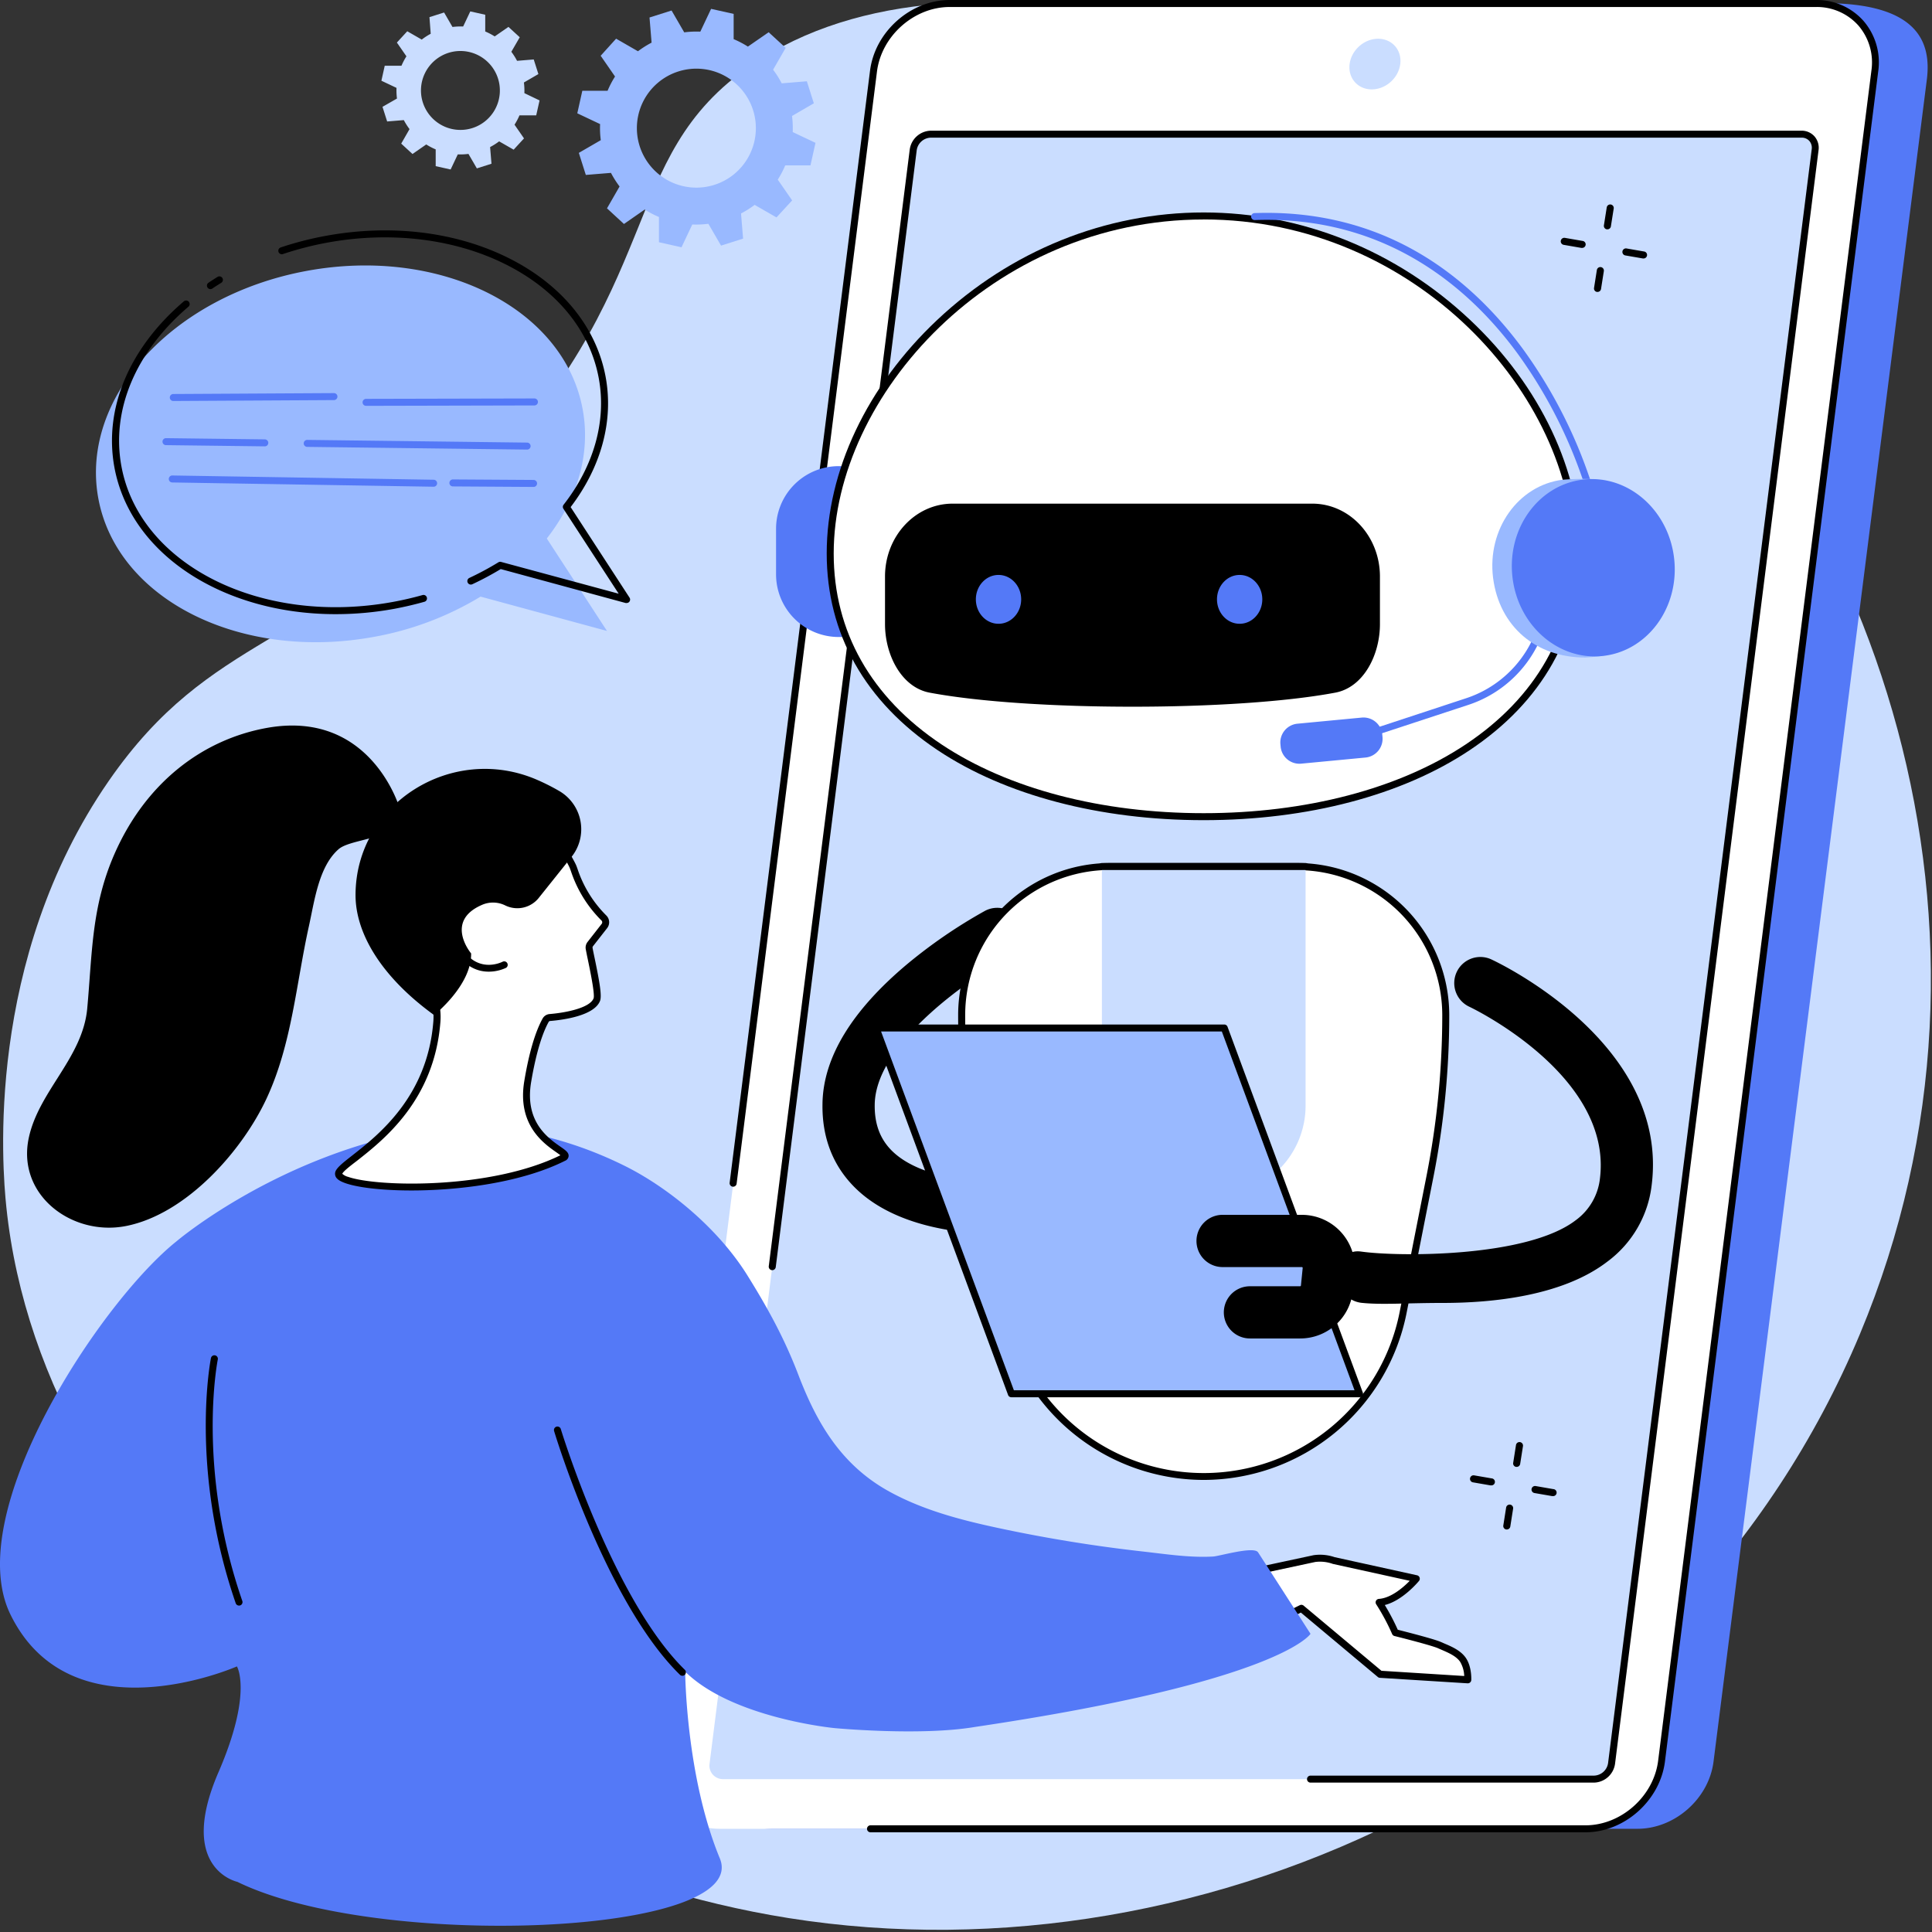 <svg width="605" height="605" fill="none" xmlns="http://www.w3.org/2000/svg"><rect width="100%" height="100%" fill="#333333" stroke="none"/><path d="M147.146 153.107c63.152-63.552 45.071-103.381 88.276-132.806 66.483-45.275 190.57-6.321 263.768 55.955 89.675 76.275 135.92 215.541 83.223 341.531-56.138 134.185-203.774 203.832-335.53 182.843C129.226 581.9 13.567 489.206 1.983 377.958.72 365.9-4.82 300.736 34.06 244.539c32.152-46.419 63.028-41.039 113.085-91.432Z" fill="#CADDFF"/><path d="M96.075 84.823c41.885-7.713 80.555 11.665 86.387 43.358 2.603 14.158-1.815 28.375-11.235 40.448l18.847 28.951-39.581-10.753a97.472 97.472 0 0 1-33.318 12.591c-41.885 7.713-80.562-11.702-86.387-43.358-5.826-31.656 23.402-63.53 65.287-71.237Z" fill="#99B9FF"/><path d="M65.892 90.54a1.095 1.095 0 0 1-.612-1.999 98.42 98.42 0 0 1 2.836-1.83 1.095 1.095 0 1 1 1.144 1.867 73.952 73.952 0 0 0-2.763 1.779c-.18.118-.39.181-.605.182ZM105.094 192.324c-34.842 0-64.158-18.475-69.261-45.931-3.383-18.373 4.542-37.329 21.726-52.02a1.107 1.107 0 0 1 1.72 1.32c-.064.131-.153.247-.262.343-16.579 14.166-24.234 32.378-20.997 49.956 5.708 31.014 43.89 50.072 85.111 42.482a102.288 102.288 0 0 0 9.15-2.121 1.092 1.092 0 1 1 .598 2.099c-3.048.861-6.197 1.59-9.347 2.188a102.264 102.264 0 0 1-18.438 1.684ZM196.22 188.832a1.098 1.098 0 0 1-.292 0l-39.121-10.63a95.043 95.043 0 0 1-8.902 4.753 1.088 1.088 0 0 1-1.202-.184 1.1 1.1 0 0 1-.355-.759 1.104 1.104 0 0 1 .287-.787 1.1 1.1 0 0 1 .344-.253 91.057 91.057 0 0 0 9.084-4.884 1.076 1.076 0 0 1 .86-.124l36.818 9.951-17.308-26.589a1.094 1.094 0 0 1 .051-1.268c9.551-12.241 13.466-26.298 11.023-39.581-2.755-14.968-13.123-27.632-29.089-35.659-15.967-8.027-36.001-10.506-56.022-6.824a101.943 101.943 0 0 0-13.852 3.58 1.094 1.094 0 0 1-.7-2.07 103.218 103.218 0 0 1 14.166-3.646c20.487-3.77 40.871-1.276 57.399 7.02 16.528 8.298 27.377 21.559 30.257 37.22 2.515 13.677-1.378 28.105-10.973 40.696l18.431 28.332a1.106 1.106 0 0 1 0 1.246 1.1 1.1 0 0 1-.904.46Z" fill="#000"/><path d="M114.667 127.087a1.094 1.094 0 1 1 0-2.187l52.689-.124a1.093 1.093 0 1 1 0 2.187l-52.689.124ZM54.27 125.571a1.094 1.094 0 0 1 0-2.188l50.306-.284c.29 0 .568.115.774.32a1.097 1.097 0 0 1 0 1.547c-.206.205-.484.32-.774.32l-50.305.285ZM165.081 140.786l-68.845-.846a1.094 1.094 0 1 1 0-2.187l68.831.846a1.097 1.097 0 0 1 1.086 1.108 1.086 1.086 0 0 1-1.072 1.079ZM82.894 139.773l-30.913-.379a1.093 1.093 0 1 1 0-2.187l30.906.379a1.094 1.094 0 1 1 0 2.187h.007ZM167.043 152.48l-25.219-.16a1.093 1.093 0 1 1 0-2.187l25.226.16a1.094 1.094 0 1 1 0 2.187h-.007ZM135.809 152.415l-81.859-1.334a1.093 1.093 0 1 1 0-2.187l81.852 1.334a1.1 1.1 0 0 1 1.079 1.115 1.089 1.089 0 0 1-1.072 1.072ZM512.78 572.677H241.568c-11.665 0-19.962-9.426-18.489-21.055l66.782-526.568C291.319 13.426 302.007 4 313.694 4L571.288.995c29.571 0 33.58 12.43 32.078 24.06l-66.775 526.567c-1.458 11.629-12.124 21.055-23.811 21.055Z" fill="#5479F7"/><path d="M496.493 572.677H225.28c-11.665 0-19.969-9.477-18.496-21.142l66.782-529.251c1.459-11.665 12.147-21.143 23.834-21.143h271.212c11.665 0 19.962 9.478 18.489 21.143l-66.782 529.251c-1.502 11.665-12.161 21.142-23.826 21.142Z" fill="#fff"/><path d="m222.204 552.242 63.771-505.345a5.7 5.7 0 0 1 5.497-4.884h272.671a4.214 4.214 0 0 1 4.265 4.884l-63.757 505.345a5.72 5.72 0 0 1-5.504 4.885H226.476a4.223 4.223 0 0 1-4.16-3.053 4.202 4.202 0 0 1-.112-1.832ZM435.652 25.491c3.399-3.192 3.873-8.209 1.059-11.205-2.814-2.997-7.851-2.84-11.25.353-3.399 3.192-3.873 8.208-1.059 11.205 2.815 2.997 7.851 2.839 11.25-.353Z" fill="#CADDFF"/><path d="M496.493 573.778H272.597a1.093 1.093 0 1 1 0-2.187h223.896c11.14 0 21.347-9.062 22.747-20.21l66.782-529.25a17.71 17.71 0 0 0-4.097-14.166 17.419 17.419 0 0 0-13.342-5.774H297.37c-11.132 0-21.339 9.062-22.746 20.202l-43.949 348.253a1.09 1.09 0 0 1-.415.734 1.112 1.112 0 0 1-.813.225 1.11 1.11 0 0 1-.734-.416 1.095 1.095 0 0 1-.225-.813l43.963-348.253C273.989 9.926 285.166.003 297.363.003h271.212a19.562 19.562 0 0 1 14.946 6.511 19.853 19.853 0 0 1 4.63 15.88L521.368 551.65c-1.545 12.197-12.707 22.127-24.875 22.127Z" fill="#000"/><path d="M499.147 558.22h-88.764a1.093 1.093 0 1 1 0-2.187h88.764a4.59 4.59 0 0 0 4.418-3.93l63.764-505.344a3.253 3.253 0 0 0-.729-2.61 3.182 3.182 0 0 0-2.443-1.043h-272.67a4.59 4.59 0 0 0-4.418 3.922l-44.145 349.755a1.106 1.106 0 0 1-1.229.959 1.104 1.104 0 0 1-.958-1.229l44.152-349.755a6.83 6.83 0 0 1 6.561-5.832h272.671a5.36 5.36 0 0 1 4.083 1.786 5.423 5.423 0 0 1 1.268 4.323L505.737 552.38a6.84 6.84 0 0 1-6.59 5.84Z" fill="#000"/><path d="M257.563 345.581v-.139c.277-14.326 9.15-28.922 26.356-43.394a158.607 158.607 0 0 1 24.438-16.768 8.176 8.176 0 1 1 7.707 14.421c-11.6 6.226-41.776 26.625-42.148 46.091v.088c-.102 6.167 1.728 10.972 5.585 14.683 9.208 8.858 27.967 9.806 34.405 9.412a8.181 8.181 0 0 1 8.442 10.878 8.18 8.18 0 0 1-7.465 5.446c-1.24.073-30.475 1.633-46.712-13.962-7.217-6.926-10.812-15.93-10.608-26.756Z" fill="#000"/><path d="m315.517 403.957.794-48.41a8.181 8.181 0 0 1 2.49-5.739 8.16 8.16 0 0 1 8.936-1.625 8.193 8.193 0 0 1 2.622 1.815 8.175 8.175 0 0 1 2.298 5.819l-.795 48.41a8.162 8.162 0 0 1-2.489 5.739 8.16 8.16 0 0 1-8.936 1.625 8.193 8.193 0 0 1-2.622-1.815 8.175 8.175 0 0 1-2.298-5.819ZM264.103 199.476h-1.458a19.627 19.627 0 0 1-19.626-19.627v-14.253a19.626 19.626 0 0 1 19.626-19.626h1.458a3.711 3.711 0 0 1 3.711 3.711v46.091a3.711 3.711 0 0 1-3.711 3.711v-.007Z" fill="#5479F7"/><path d="M486.082 151.132h3.492a21.31 21.31 0 0 1 21.311 21.31v5.716a21.312 21.312 0 0 1-21.311 21.311h-3.492v-48.337Z" fill="#fff"/><path d="M489.574 200.57h-3.492a1.098 1.098 0 0 1-1.094-1.094v-48.344a1.095 1.095 0 0 1 1.094-1.094h3.492a22.435 22.435 0 0 1 22.404 22.404v5.716a22.433 22.433 0 0 1-22.404 22.412Zm-2.399-2.188h2.399a20.236 20.236 0 0 0 20.217-20.224v-5.716a20.24 20.24 0 0 0-20.217-20.217h-2.399v46.157Z" fill="#000"/><path d="M493.897 173.303c0-51.946-52.361-105.678-116.949-105.678s-116.95 53.732-116.95 105.714 52.355 82.399 116.928 82.399c64.573 0 116.971-30.453 116.971-82.435Z" fill="#fff"/><path d="M376.926 256.832c-32.524 0-62.109-7.787-83.303-21.916-22.732-15.165-34.74-36.453-34.74-61.606 0-25.765 12.606-52.42 34.594-73.118 23.075-21.704 52.712-33.661 83.449-33.661 30.737 0 60.389 11.957 83.442 33.661 21.988 20.698 34.601 47.389 34.601 73.118 0 25.138-12.015 46.441-34.74 61.606-21.172 14.129-50.758 21.916-83.303 21.916Zm0-188.1c-66.309 0-115.856 55.22-115.856 104.593 0 24.372 11.665 45.049 33.763 59.783 20.851 13.881 50.014 21.537 82.093 21.537s61.242-7.656 82.086-21.552c22.09-14.734 33.77-35.41 33.77-59.783.022-49.365-49.511-104.592-115.856-104.592v.015Z" fill="#000"/><path d="M347.654 271.347h58.588a46.49 46.49 0 0 1 42.977 28.723 46.49 46.49 0 0 1 3.53 17.806c0 16.965-1.655 33.889-4.943 50.532l-8.421 42.665a63.633 63.633 0 0 1-124.852 0l-8.421-42.665a260.736 260.736 0 0 1-4.958-50.532 46.5 46.5 0 0 1 46.5-46.529Z" fill="#fff"/><path d="M376.926 463.434a64.89 64.89 0 0 1-63.502-52.186l-8.42-42.665a262.27 262.27 0 0 1-4.965-50.743 47.644 47.644 0 0 1 47.593-47.586h58.588a47.636 47.636 0 0 1 47.608 47.622 262.262 262.262 0 0 1-4.965 50.743l-8.421 42.665a64.884 64.884 0 0 1-63.516 52.15Zm-29.294-191.015a45.45 45.45 0 0 0-45.384 45.457 260.21 260.21 0 0 0 4.921 50.306l8.428 42.665a62.536 62.536 0 0 0 61.351 50.436 62.532 62.532 0 0 0 61.351-50.436l8.42-42.665a260.29 260.29 0 0 0 4.922-50.306 45.453 45.453 0 0 0-45.399-45.399l-58.61-.058Z" fill="#000"/><path d="M373.179 374.364h7.538a28.119 28.119 0 0 0 28.12-28.12v-74.897h-63.778v74.897a28.119 28.119 0 0 0 28.12 28.12Z" fill="#CADDFF"/><path d="M408.837 272.441h-63.786a1.093 1.093 0 1 1 0-2.187h63.786a1.093 1.093 0 1 1 0 2.187ZM298.318 157.715h112.619c11.701 0 21.187 10.207 21.187 22.827v14.895c0 9.616-5.104 19.801-13.984 21.464-31.211 5.869-95.814 5.869-127.025 0-8.851-1.663-13.976-11.848-13.976-21.464v-14.895c0-12.605 9.478-22.827 21.179-22.827Z" fill="#000"/><path d="M388.19 195.335c3.918 0 7.094-3.424 7.094-7.648s-3.176-7.648-7.094-7.648-7.094 3.424-7.094 7.648 3.176 7.648 7.094 7.648ZM312.681 195.335c3.918 0 7.094-3.424 7.094-7.648s-3.176-7.648-7.094-7.648-7.094 3.424-7.094 7.648 3.176 7.648 7.094 7.648ZM423.411 232.649a1.095 1.095 0 0 1-.342-2.129l35.957-11.84a35.083 35.083 0 0 0 23.782-38.757l-2.588-16.908a1.109 1.109 0 0 1 .93-1.257 1.104 1.104 0 0 1 1.257.929l2.588 16.907a37.274 37.274 0 0 1-25.262 41.163l-35.979 11.819c-.11.042-.225.066-.343.073ZM498.228 155.739a1.103 1.103 0 0 1-1.057-.816 149.22 149.22 0 0 0-21.93-44.189c-14.582-19.889-40.653-43.314-82.319-41.82a1.108 1.108 0 0 1-1.13-1.056 1.081 1.081 0 0 1 .294-.785 1.092 1.092 0 0 1 .763-.345c18.81-.664 36.147 3.536 51.479 12.496 12.256 7.16 23.257 17.344 32.721 30.278a151.334 151.334 0 0 1 22.236 44.859 1.098 1.098 0 0 1-.108.831 1.087 1.087 0 0 1-.949.547Z" fill="#5479F7"/><path d="M467.556 180.987c-1.925-15.223 7.83-29.002 21.792-30.767 2.893-.223 5.796-.3 8.698-.233 12.109.809 18.358 11.045 20.071 24.606 1.844 14.581-3.726 28.281-16.769 30.876-.539.109-4.374.416-4.972.423-15.325.051-26.859-9.675-28.82-24.905Z" fill="#99B9FF"/><path d="M501.882 205.415c13.993-1.493 24.017-15.073 22.39-30.332-1.628-15.258-14.292-26.417-28.285-24.924-13.993 1.493-24.017 15.072-22.39 30.331 1.628 15.258 14.292 26.418 28.285 24.925ZM426.41 224.711l-20.126 1.914a5.912 5.912 0 0 0-5.327 6.445l.07.741a5.913 5.913 0 0 0 6.446 5.326l20.126-1.913a5.913 5.913 0 0 0 5.327-6.446l-.07-.74a5.913 5.913 0 0 0-6.446-5.327Z" fill="#5479F7"/><path d="M316.691 436.451h109.046l-42.351-114.536H274.339l42.352 114.536Z" fill="#99B9FF"/><path d="M425.773 437.545H316.691a1.092 1.092 0 0 1-.627-.202 1.094 1.094 0 0 1-.394-.527L273.311 322.28a1.095 1.095 0 0 1 1.028-1.458h109.039a1.093 1.093 0 0 1 1.028.729l42.359 114.536a1.095 1.095 0 0 1-1.028 1.458h.036Zm-108.28-2.187h106.676l-41.556-112.349H275.907l41.586 112.349ZM451.75 408.011c16.04 0 37.685-2.275 51.581-12.927a34.79 34.79 0 0 0 13.896-24.059c5.468-44.196-47.87-69.494-50.137-70.551a8.174 8.174 0 1 0-6.897 14.821c.444.212 44.815 21.362 40.827 53.725a18.738 18.738 0 0 1-7.626 13.123c-15.31 11.709-55.555 11.418-67.074 9.792-4.469-.627-6.663 2.333-7.29 6.809a8.323 8.323 0 0 0 7.29 9.23c6.438.678 14.035.037 25.43.037Z" fill="#000"/><path d="M391.413 419.136h15.696a16.565 16.565 0 0 0 16.543-14.967l.547-5.468a16.63 16.63 0 0 0-4.216-12.81 16.63 16.63 0 0 0-12.327-5.468h-25.043a8.18 8.18 0 0 0 0 16.353h25.043a.243.243 0 0 1 .204.087.276.276 0 0 1 .073.212l-.547 5.468a.276.276 0 0 1-.277.248h-15.696a8.168 8.168 0 0 0-7.551 5.045 8.163 8.163 0 0 0 0 6.255 8.176 8.176 0 0 0 7.551 5.045Z" fill="#000"/><path d="m181.259 47.874 2.188 6.904 7.874-.641a29.998 29.998 0 0 0 2.697 4.257l-3.937 6.846 5.308 4.9 6.503-4.52c1.42.899 2.913 1.679 4.462 2.332v7.904l7.057 1.582 3.376-7.138a30.761 30.761 0 0 0 5.038-.219l3.966 6.832 6.904-2.188-.642-7.88a29.943 29.943 0 0 0 4.258-2.691l6.846 3.93 4.899-5.33-4.498-6.496a31.258 31.258 0 0 0 2.333-4.462h7.903l1.575-7.064-7.13-3.376a30.845 30.845 0 0 0-.219-5.038l6.831-3.966-2.187-6.904-7.874.649a29.466 29.466 0 0 0-2.697-4.265l3.937-6.846-5.33-4.892-6.496 4.498a29.852 29.852 0 0 0-4.462-2.333V4.35l-7.064-1.575-3.376 7.137a29.277 29.277 0 0 0-5.038.22l-3.966-6.84-6.904 2.188.649 7.874a30.06 30.06 0 0 0-4.265 2.697l-6.846-3.937-4.834 5.344 4.498 6.504a29.272 29.272 0 0 0-2.333 4.462h-7.91l-1.575 7.057 7.138 3.375c-.073 1.683 0 3.368.218 5.038l-6.875 3.98Zm31.234-25.517a18.626 18.626 0 0 1 22.08 26.408 18.624 18.624 0 0 1-18.171 9.918 18.631 18.631 0 0 1-14.843-27.189 18.622 18.622 0 0 1 10.934-9.137Z" fill="#99B9FF"/><path d="m119.777 33.453 1.458 4.586 5.221-.43a20.21 20.21 0 0 0 1.786 2.821l-2.603 4.542 3.529 3.252 4.308-2.99a20.04 20.04 0 0 0 2.96 1.547v5.249l4.681 1.042 2.238-4.731a19.74 19.74 0 0 0 3.339-.146l2.632 4.535 4.579-1.458-.43-5.22a20.39 20.39 0 0 0 2.828-1.787l4.543 2.603 3.244-3.529-2.967-4.294a19.601 19.601 0 0 0 1.545-2.916h5.242l1.05-4.68-4.753-2.283a20.587 20.587 0 0 0-.146-3.339l4.535-2.632-1.459-4.578-5.227.43a19.143 19.143 0 0 0-1.786-2.829l2.632-4.55-3.536-3.244-4.309 2.982a19.663 19.663 0 0 0-2.96-1.545V4.619l-4.681-1.05-2.238 4.731a20.587 20.587 0 0 0-3.339.146l-2.625-4.534-4.585 1.458.393 5.205a19.516 19.516 0 0 0-2.807 1.823l-4.534-2.61-3.252 3.536 2.989 4.309a20.403 20.403 0 0 0-1.553 2.96h-5.242l-1.042 4.687 4.731 2.239a19.823 19.823 0 0 0 .146 3.339l-4.535 2.595Zm20.713-16.921a12.359 12.359 0 0 1 9.626 22.634 12.358 12.358 0 1 1-9.626-22.634Z" fill="#CADDFF"/><path d="M503.346 71.817h-.175a1.098 1.098 0 0 1-.895-.827 1.08 1.08 0 0 1-.016-.427l.882-5.6a1.106 1.106 0 0 1 2.169-.088c.035.14.041.287.018.431l-.889 5.6a1.086 1.086 0 0 1-1.094.91ZM500.255 91.414a.732.732 0 0 1-.175 0 1.08 1.08 0 0 1-.716-.433 1.093 1.093 0 0 1-.196-.814l.883-5.599a1.111 1.111 0 0 1 .439-.724 1.107 1.107 0 0 1 1.748 1.06l-.882 5.606a1.102 1.102 0 0 1-1.101.904ZM495.355 77.627h-.182l-5.504-.955a1.114 1.114 0 0 1-.719-.451 1.126 1.126 0 0 1-.177-.395 1.125 1.125 0 0 1 .142-.837 1.116 1.116 0 0 1 1.126-.504l5.504.955a1.1 1.1 0 0 1 .999 1.189 1.1 1.1 0 0 1-1.189.998ZM514.625 80.93a.827.827 0 0 1-.19 0l-5.504-.948a1.11 1.11 0 0 1 .371-2.187l5.505.955a1.098 1.098 0 0 1-.182 2.187v-.007ZM474.927 459.351h-.175a1.093 1.093 0 0 1-.904-1.254l.882-5.599a1.107 1.107 0 0 1 2.187.343l-.882 5.599a1.101 1.101 0 0 1-1.108.911ZM471.836 478.949h-.175a1.097 1.097 0 0 1-.904-1.254l.882-5.599a1.105 1.105 0 0 1 1.988-.481c.173.237.245.533.199.823l-.882 5.599a1.092 1.092 0 0 1-1.108.912ZM466.944 465.147h-.19l-5.504-.955a1.115 1.115 0 0 1-.719-.451 1.127 1.127 0 0 1-.177-.395 1.127 1.127 0 0 1 .142-.837 1.105 1.105 0 0 1 1.126-.504l5.504.948a1.099 1.099 0 0 1 .618 1.931c-.222.188-.51.28-.8.256v.007ZM486.206 468.494h-.183l-5.511-.955a1.107 1.107 0 0 1-.894-.85 1.108 1.108 0 0 1 .145-.837 1.118 1.118 0 0 1 .695-.49c.142-.032.289-.035.433-.01l5.504.955a1.099 1.099 0 1 1-.189 2.187Z" fill="#000"/><path d="M411.695 488.047a12.926 12.926 0 0 1 5.942.62l25.882 5.694s-5.716 7.021-11.665 7.422a67.342 67.342 0 0 1 5.103 9.478s11.461 2.843 13.853 3.893c2.391 1.05 5.752 2.187 7.414 4.673 1.662 2.487 1.458 6.19 1.458 6.19l-27.464-1.728-24.671-20.647-45.202 22.434 2.012-27.865 47.338-10.164Z" fill="#fff"/><path d="M362.294 527.169a1.065 1.065 0 0 1-.605-.182 1.092 1.092 0 0 1-.482-.992l2.005-27.865a1.11 1.11 0 0 1 .266-.638c.155-.178.364-.302.595-.353l47.389-10.163h.073a14.055 14.055 0 0 1 6.386.641l25.824 5.68a1.092 1.092 0 0 1 .795.712 1.095 1.095 0 0 1-.183 1.052c-.226.27-5.103 6.153-10.717 7.546a69.676 69.676 0 0 1 4.068 7.743c2.311.583 11.33 2.872 13.488 3.827l1.021.445c2.34.991 5.249 2.224 6.853 4.615 1.844 2.741 1.662 6.693 1.655 6.853a1.09 1.09 0 0 1-.733.979 1.082 1.082 0 0 1-.426.056l-27.464-1.72a1.07 1.07 0 0 1-.635-.255l-24.103-20.181-44.582 22.091a1.144 1.144 0 0 1-.488.109Zm70.303-3.966 25.919 1.633a9.364 9.364 0 0 0-1.262-4.418c-1.239-1.852-3.82-2.916-5.89-3.82-.372-.161-.729-.307-1.058-.46-1.866-.823-10.491-3.047-13.648-3.827a1.106 1.106 0 0 1-.729-.649 66.405 66.405 0 0 0-4.979-9.288 1.091 1.091 0 0 1 .845-1.685c3.872-.262 7.75-3.703 9.661-5.664l-24.06-5.286-.109-.037a11.878 11.878 0 0 0-5.41-.576l-46.543 9.981-1.808 25.139 43.51-21.588a1.107 1.107 0 0 1 1.189.138l24.372 20.407Z" fill="#000"/><path d="M410.383 511.625s-16.397-25.517-16.426-25.517c-1.29-2.005-12.073 1.196-14.064 1.312-7.152.416-14.581-.729-21.719-1.538a460.68 460.68 0 0 1-45.34-7.342c-12.234-2.61-24.533-5.832-35.367-12.036-14.275-8.253-21.755-21.041-27.471-36.002-4.324-11.293-9.478-20.727-15.916-31.065-9.536-15.311-25.364-27.858-38.509-34.376-20.414-10.126-44.167-15.018-66.79-10.505-43.649 8.712-73.504 34.156-73.504 34.156-23.753 18.956-67.628 85.075-51.983 116.913 19.182 39.049 70.895 16.207 70.895 16.207s5.023 8.195-5.767 33.122c-13.123 30.278 5.883 34.332 5.883 34.332 44.145 21.58 161.08 16.768 151.107-7.342-10.674-25.802-10.849-58.471-10.849-58.471 14.749 14.581 46.704 17.672 46.704 17.672s26.975 2.552 44.109-.364c95.872-14.246 105.007-29.156 105.007-29.156Z" fill="#5479F7"/><path d="M74.845 502.782a1.09 1.09 0 0 1-1.028-.729c-14.581-42.286-7.83-76.435-7.757-76.778a1.093 1.093 0 0 1 2.143.445c-.073.328-6.73 33.938 7.677 75.618a1.094 1.094 0 0 1-.678 1.393.985.985 0 0 1-.357.051ZM213.696 524.763a1.102 1.102 0 0 1-.766-.306c-22.849-22.317-38.75-74.131-39.413-76.326a1.09 1.09 0 0 1 .349-1.164 1.09 1.09 0 0 1 1.541.147c.091.11.16.238.202.376.161.532 16.404 53.484 38.845 75.4a1.087 1.087 0 0 1 .253 1.177 1.091 1.091 0 0 1-.982.696h-.029Z" fill="#000"/><path d="M153.715 251.152a24.894 24.894 0 0 1 21.377 12.445c2.055 3.536 3.922 6.824 4.294 7.757.86 2.122 2.748 9.238 9.689 16.106a1.888 1.888 0 0 1 .182 2.508l-4.44 5.679a1.768 1.768 0 0 0-.35 1.385c.533 3.026 3.179 14.027 2.392 16.04-1.655 4.206-11.709 5.344-14.691 5.592a1.696 1.696 0 0 0-1.334.853c-.963 1.742-3.514 6.736-5.607 19.196-3.186 18.956 14.917 21.945 11.228 23.804-25.714 12.955-73.074 10.039-70.326 4.6 2.253-4.44 28.244-15.93 30.657-47.17 1.51-19.474-25.765-21.078-6.109-58.151 4.564-8.617 14.457-10.68 23.038-10.644Z" fill="#fff"/><path d="M128.832 372.789c-11.781 0-21.062-1.494-23.199-3.645a2.097 2.097 0 0 1-.481-2.53c.635-1.239 2.413-2.639 5.104-4.746 8.26-6.467 23.621-18.496 25.444-42.009.518-6.729-2.639-11.271-5.993-16.083-5.993-8.617-12.788-18.38 0-42.497 3.893-7.349 12.11-11.228 23.768-11.228h.24a26.08 26.08 0 0 1 22.324 12.992c3.842 6.62 4.236 7.582 4.375 7.896.138.313.255.656.415 1.101a36.999 36.999 0 0 0 9.026 14.632 2.982 2.982 0 0 1 .277 3.959l-4.44 5.679a.67.67 0 0 0-.131.525c.117.671.35 1.779.62 3.07 1.618 7.757 2.325 11.978 1.713 13.531-1.83 4.652-11.534 5.942-15.624 6.285a.563.563 0 0 0-.459.284c-2.756 4.972-4.506 12.999-5.49 18.854-2.071 12.35 5.22 17.454 9.142 20.195 1.67 1.159 2.676 1.866 2.596 2.974a1.742 1.742 0 0 1-1.094 1.459c-13.539 6.802-32.917 9.302-48.133 9.302Zm-21.66-5.234a4.377 4.377 0 0 0 1.866.984c9.245 3.215 44.641 3.952 66.454-6.773-.349-.277-.838-.62-1.261-.919-4.01-2.799-12.343-8.632-10.046-22.338 1.458-8.749 3.404-15.347 5.73-19.554.221-.396.536-.732.917-.978a2.77 2.77 0 0 1 1.27-.429c5.651-.474 12.642-2.041 13.772-4.906.482-1.254-1.137-8.983-1.822-12.285a128.14 128.14 0 0 1-.627-3.142 2.84 2.84 0 0 1 .561-2.239l4.44-5.686a.791.791 0 0 0-.095-1.058 39.082 39.082 0 0 1-9.55-15.448c-.146-.409-.27-.73-.38-1.021-.167-.423-.947-1.969-4.221-7.619a23.908 23.908 0 0 0-20.414-11.898h-.226c-7.589 0-17.439 1.764-21.872 10.061-12.16 22.944-6.044 31.729-.131 40.23 3.419 4.914 6.948 9.995 6.372 17.497-1.895 24.475-17.753 36.891-26.246 43.562-2.195 1.67-4.054 3.128-4.491 3.959Z" fill="#000"/><path d="m168.712 281.175 10.287-12.875a13.842 13.842 0 0 0 2.774-11.183 13.858 13.858 0 0 0-6.645-9.413 66.12 66.12 0 0 0-7.065-3.558c-26.421-11.381-56.699 7.4-56.728 36.161 0 11.775 7.859 25.43 24.591 37.555 0 0 11.76-9.267 11.607-19.299 0 0-8.53-10.119 3.492-15.244a8.627 8.627 0 0 1 7.174.204 8.591 8.591 0 0 0 10.513-2.348Z" fill="#000"/><path d="M153.03 304.272c-3.419 0-7.779-1.458-11.031-7.597a1.1 1.1 0 0 1 .46-1.458 1.096 1.096 0 0 1 1.458.459c5.103 9.682 13.123 5.65 13.502 5.475a1.095 1.095 0 0 1 1.013 1.94 12.979 12.979 0 0 1-5.402 1.181ZM125.107 252.989s-8.924-30.868-41.477-25.058c-20.319 3.646-38.064 17.279-47.82 39.567-7.21 16.491-6.91 31.087-8.5 48.366-1.458 15.463-15.186 25.787-18.307 40.492-3.806 17.95 13.663 30.898 30.497 27.559 18.803-3.726 36.242-23.381 43.94-39.851 7.955-17.023 9.274-35.928 13.291-54.038 1.743-7.845 3.063-18.679 9.311-24.118 3.208-2.785 13.75-3.091 15.58-6.474l3.485-6.445Z" fill="#000"/></svg>